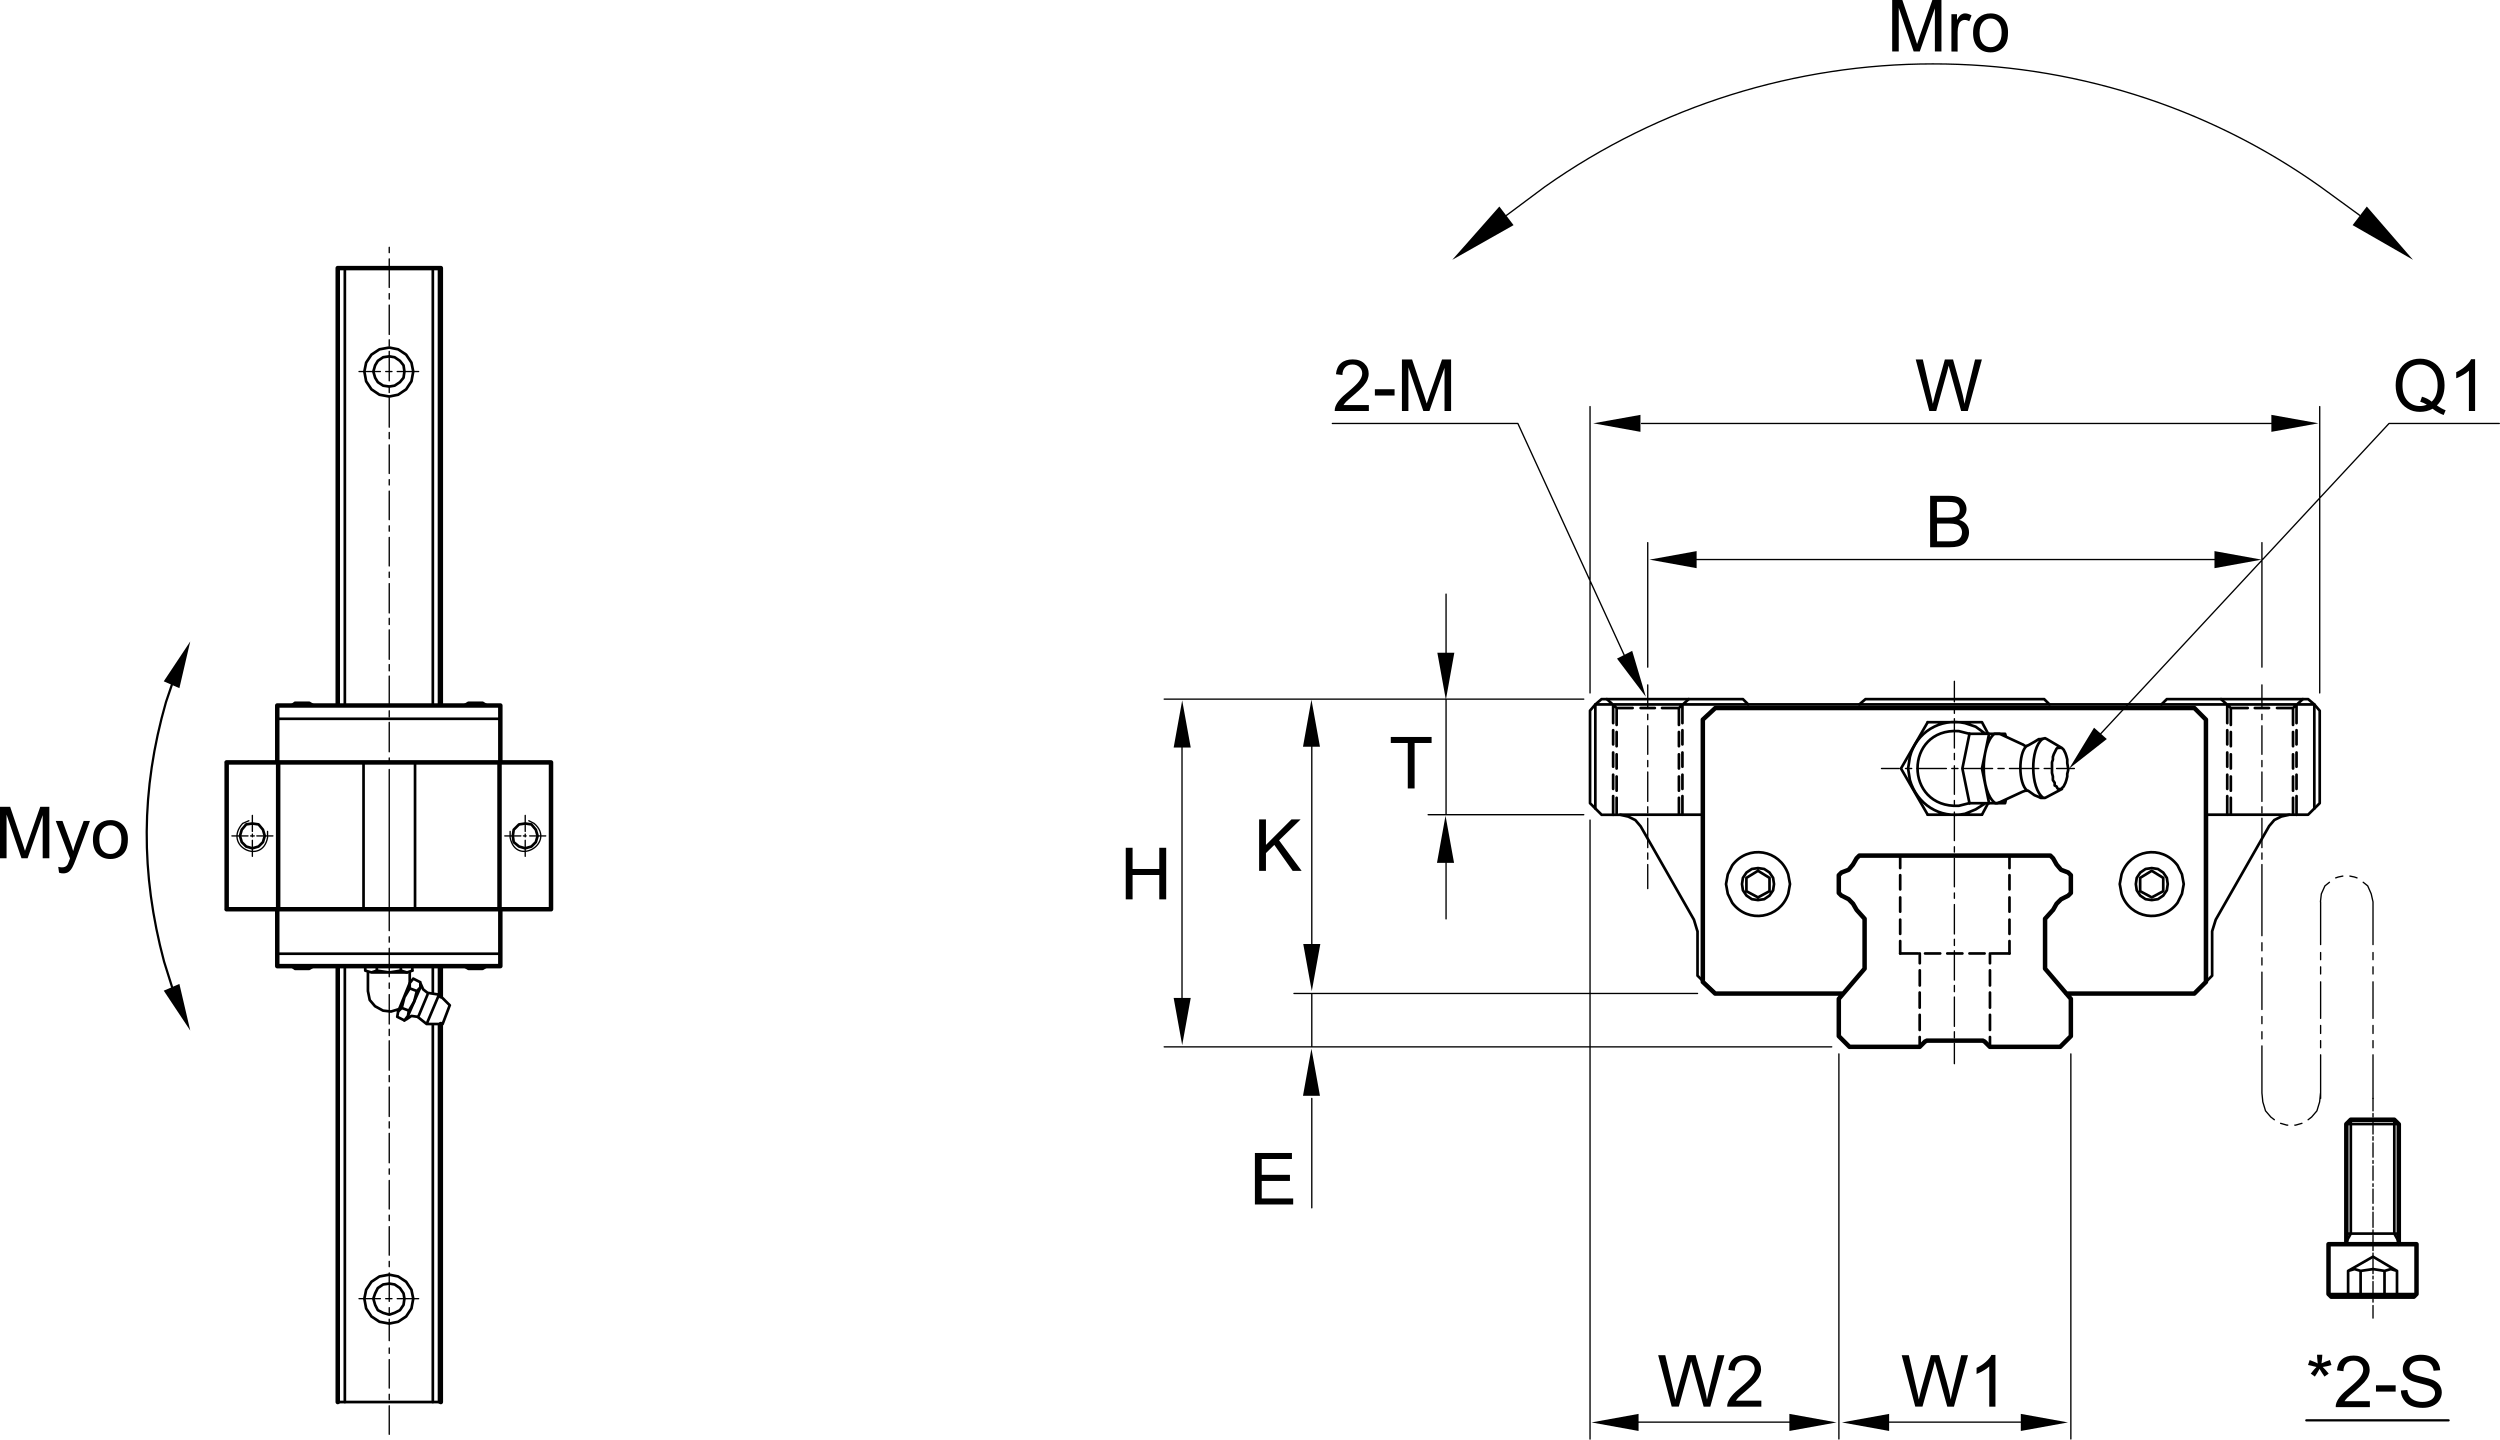 <?xml version="1.0" encoding="utf-8"?>
<!-- Generator: Adobe Illustrator 24.2.3, SVG Export Plug-In . SVG Version: 6.00 Build 0)  -->
<svg version="1.2" baseProfile="tiny" xmlns="http://www.w3.org/2000/svg" xmlns:xlink="http://www.w3.org/1999/xlink" x="0px"
	 y="0px" viewBox="0 0 278.17 160.19" overflow="visible" xml:space="preserve">
<g id="Layer_1">
	<path fill="none" stroke="#000000" stroke-width="0.5" stroke-linecap="round" stroke-linejoin="round" stroke-miterlimit="10" d="
		M190.86,78.78l-1.39,1.29v29.19l1.37,1.29h14.09 M190.86,78.78h26.6 M244.16,78.78h-26.7 M244.16,78.78l1.29,1.29v29.19l-1.29,1.29
		h-14.13 M207.47,107.77v-5.54 M227.55,107.77v-5.54 M228.14,95.2h-21.26 M230.12,97.08l0.3,0.3 M228.14,95.2l0.3,0.3 M228.44,95.5
		l0.39,0.69l0.5,0.59l0.79,0.3 M230.12,99.66l0.3-0.3 M227.55,102.23l0.89-0.99 M230.42,111.14l-2.87-3.36 M230.12,99.66l-0.79,0.4
		l-0.5,0.5l-0.39,0.69 M230.42,99.36v-1.98 M230.42,111.14v4.15l-1.19,1.19 M204.9,97.08l-0.3,0.3 M204.9,97.08l0.79-0.3l0.49-0.59
		l0.4-0.69l0.3-0.3 M204.9,99.66l-0.3-0.3 M207.47,102.23l-0.89-0.99 M204.6,111.14l2.87-3.36 M206.58,101.24l-0.4-0.69l-0.49-0.5
		l-0.79-0.4 M204.6,99.36v-1.98 M204.6,111.14v4.15l1.19,1.19 M214.4,115.79l-0.2,0.1 M220.82,115.89l-0.2-0.1 M205.79,116.48h7.81
		l0.59-0.59 M220.82,115.89l0.59,0.59 M214.4,115.79h6.23 M221.42,116.48h7.81"/>
	<path fill="none" stroke="#000000" stroke-width="0.3" stroke-linecap="round" stroke-linejoin="round" stroke-miterlimit="10" d="
		M213.6,112.12v-1.68 M213.6,114.6v-1.68 M213.6,116.48v-1.09 M221.61,106.09h1.98 M219.14,106.09h1.68 M216.67,106.09h1.68
		 M214.2,106.09h1.68 M211.43,106.09h1.98 M181.66,78.78h-1.78 M184.13,78.78h-1.58 M186.81,78.78h-1.88 M253.36,78.78h1.78
		 M250.89,78.78h1.58 M248.22,78.78h1.88 M186.81,88.77v1.88 M186.81,86.4v1.58 M186.81,83.93v1.58 M186.81,81.45v1.58
		 M186.81,78.78v1.88 M179.88,88.77v1.88 M179.88,86.4v1.58 M179.88,83.93v1.58 M179.88,81.45v1.58 M178.79,77.79l1.09,0.99v1.88
		 M186.81,78.78l1.09-0.99 M255.14,78.78l1.09-0.99 M248.22,78.78l-1.09-0.99 M187.2,88.58v2.08 M187.2,86.2v1.58 M187.2,83.73v1.58
		 M187.2,81.25v1.58 M187.2,78.38v2.08 M179.49,88.58v2.08 M179.49,86.2v1.58 M179.49,83.73v1.58 M179.49,81.25v1.58 M179.49,78.38
		v2.08 M180.28,90.65h9.19v18.5 M194.52,78.38h-17.01v11.58 M248.22,88.77v1.88 M248.22,86.4v1.58 M248.22,83.93v1.58 M248.22,81.45
		v1.58 M248.22,78.78v1.88 M255.14,88.77v1.88 M255.14,86.4v1.58 M255.14,83.93v1.58 M255.14,81.45v1.58 M255.14,78.78v1.88
		 M247.82,88.58v2.08 M247.82,86.2v1.58 M247.82,83.73v1.58 M247.82,81.25v1.58 M247.82,78.38v2.08 M255.53,88.58v2.08 M255.53,86.2
		v1.58 M255.53,83.73v1.58 M255.53,81.25v1.58 M255.53,78.38v2.08 M254.74,90.65h-9.2v18.5 M240.5,78.38h17.01v11.58 M228.04,78.38
		h-21.16"/>
	<path fill="none" stroke="#000000" stroke-width="0.3" stroke-linecap="round" stroke-linejoin="round" stroke-miterlimit="10" d="
		M242.98,98.37l-0.2-1.09l-0.49-0.99c-1.76-2.36-5.31-1.76-6.23,0.99l-0.2,1.09l0.2,1.09c0.92,2.75,4.47,3.35,6.23,0.99l0.49-0.99
		L242.98,98.37z M241.2,98.37l-0.1-0.69l-0.4-0.59l-0.59-0.4l-0.69-0.1l-0.69,0.1l-0.59,0.4l-0.39,0.59l-0.1,0.69l0.1,0.69
		l0.39,0.59l0.59,0.4l0.69,0.1l0.69-0.1l0.59-0.4l0.4-0.59L241.2,98.37z M190.86,110.54l-1.98-1.98 M177.51,89.96l0.69,0.69
		 M182.55,91.94l-0.59-0.69l-0.79-0.39l-0.89-0.2h-2.08 M182.55,91.94l5.93,10.39l0.39,1.29 M188.88,103.61v4.95 M204.87,110.54
		h-14.01l-1.39-1.29 M193.93,77.79l0.59,0.59 M193.93,77.79H178.2 M206.88,78.38h-12.36 M177.51,78.38l-0.59,0.69 M176.92,79.08
		v10.29l0.59,0.59 M178.2,77.79l-0.69,0.59 M207.57,77.79l-0.69,0.59 M229.82,110.54h14.34l1.98-1.98 M241.1,77.79l-0.6,0.59
		 M207.57,77.79h19.88 M241.1,77.79h15.72 M227.45,77.79l0.59,0.59 M257.51,78.38l0.59,0.69 M258.11,79.08v10.29l-0.59,0.59
		 M257.51,89.96l-0.69,0.69 M228.04,78.38h12.46 M256.82,90.65h-2.08 M254.74,90.65l-0.89,0.2l-0.79,0.39l-0.59,0.69 M252.47,91.94
		l-5.93,10.39l-0.4,1.29 M256.82,77.79l0.69,0.59 M246.14,103.61v4.95 M211.43,96.59V95.2 M211.43,98.96v-1.58 M211.43,101.44v-1.58
		 M211.43,103.91v-1.58 M211.43,106.09v-1.38 M223.59,96.59V95.2 M223.59,98.96v-1.58 M223.59,101.44v-1.58 M223.59,103.91v-1.58
		 M223.59,106.09v-1.38 M221.42,107.18v-1.09 M221.42,109.65v-1.68 M221.42,112.12v-1.68 M221.42,114.6v-1.68 M221.42,116.48v-1.09
		 M213.61,107.18v-1.09 M213.61,109.65v-1.68"/>
	<path fill="none" stroke="#000000" stroke-width="0.3" stroke-linecap="round" stroke-linejoin="round" stroke-miterlimit="10" d="
		M219.14,81.65l-1.19-0.3c-6.09-0.39-6.15,8.6,0,8.31l1.19-0.3 M239.42,96.89l-1.29,0.79v1.48l1.29,0.69l1.28-0.69v-1.48
		L239.42,96.89z"/>
	<path fill="none" stroke="#000000" stroke-width="0.3" stroke-linecap="round" stroke-linejoin="round" stroke-miterlimit="10" d="
		M227.55,82.14l-0.3,0.1c-1.38,1.04-1.36,5.49,0.1,6.53h0.2 M227.75,88.68l-0.2,0.1h-0.49l-0.2-0.1l-0.49-0.2l-0.69-0.49
		 M227.75,82.24l-0.2-0.1l-0.49,0.1h-0.2 M226.86,82.24l-0.49,0.3l-0.69,0.39 M225.67,82.93l-0.2,0.1c-0.89,0.77-0.92,4.16,0.1,4.95
		h0.1 M225.67,87.98h-0.3l-0.3,0.1 M223.1,89.37l0.1-0.39 M225.67,82.93l-0.3,0.1l-0.3-0.2 M223.1,81.65l0.1,0.3 M222.5,89.27
		l2.57-1.19 M219.14,89.37h3.95 M222.5,81.65l2.57,1.19 M219.14,81.65h3.95 M220.53,80.36l0.69,1.29 M220.92,81.65l-1.09-0.79
		l-1.19-0.4c-2.76-0.6-5.44,1.02-6.13,3.76l-0.2,1.29l0.2,1.28c0.79,2.69,3.32,4.34,6.13,3.76l1.19-0.49l1.09-0.69 M214.49,90.65
		h6.03 M214.49,80.36h6.03 M227.75,88.68l1.68-0.89 M230.12,85.51l-0.1-0.6v-0.4l-0.1-0.39l-0.1-0.3l-0.1-0.2l-0.1-0.2l-0.1-0.1
		l-0.1-0.1h-0.1l-0.1-0.1l-0.1,0.1h-0.2l-0.1,0.1l-0.1,0.2l-0.1,0.2l-0.1,0.2l-0.1,0.3v0.3l-0.1,0.3V86l0.1,0.4v0.4l0.2,0.3v0.3
		l0.2,0.1l0.1,0.2l0.1,0.1h0.3l0.1-0.1l0.1-0.1l0.1-0.1l0.1-0.2l0.1-0.2l0.1-0.3l0.1-0.4v-0.3l0.1-0.4L230.12,85.51L230.12,85.51z
		 M227.75,82.24l1.68,0.99"/>
	<path fill="none" stroke="#000000" stroke-width="0.3" stroke-linecap="round" stroke-linejoin="round" stroke-miterlimit="10" d="
		M195.61,96.89l1.28,0.79v1.48l-1.28,0.69l-1.29-0.69v-1.48L195.61,96.89z M192.05,98.37l0.2-1.09l0.49-0.99
		c1.76-2.36,5.31-1.76,6.23,0.99l0.2,1.09l-0.2,1.09c-0.92,2.75-4.47,3.35-6.23,0.99l-0.49-0.99L192.05,98.37z M193.83,98.37
		l0.1-0.69l0.4-0.6l0.59-0.39l0.69-0.1l0.69,0.1l0.59,0.39l0.4,0.6l0.1,0.69l-0.1,0.69l-0.4,0.59l-0.59,0.4l-0.69,0.1l-0.69-0.1
		l-0.59-0.4l-0.4-0.59L193.83,98.37z M214.49,80.36l-2.97,5.15l2.97,5.14 M220.53,85.51l0.79,3.86 M218.35,85.51l0.79,3.86
		 M222.21,81.65h-0.3c-1.59,1.29-1.6,6.5,0.1,7.72h0.2 M222.21,89.37l0.29-0.1 M220.53,90.65l0.69-1.29 M218.35,85.51l0.79-3.86
		 M222.21,81.65h0.29 M220.53,85.51l0.79-3.86"/>
	<path fill="none" stroke="#000000" stroke-width="0.5" stroke-linecap="round" stroke-linejoin="round" stroke-miterlimit="10" d="
		M55.67,107.5H30.85 M30.95,101.17V84.83 M25.22,101.17V84.83 M55.58,84.83v16.34 M61.31,101.17h-36.1 M61.31,84.83h-36.1
		 M30.85,107.5v-6.33 M55.67,101.17v6.33 M55.67,78.5H30.85v1.39 M30.85,79.89v4.95 M55.67,78.5v6.33 M37.58,107.5V156
		 M49.05,113.94V156 M49.05,107.5v3.36 M61.31,101.17V84.83 M37.58,29.83h11.47 M37.58,29.83V78.5 M49.05,29.83V78.5"/>
	
		<path fill="none" stroke="#000000" stroke-width="0.15" stroke-linecap="round" stroke-linejoin="round" stroke-miterlimit="10" d="
		M42.32,144.5h-2.37 M43.61,144.5h-0.69 M46.58,144.5H44.2 M42.32,41.34h-2.37 M43.61,41.34h-0.69 M46.58,41.34H44.2 M43.31,156.42
		v3.17 M43.31,155.14v0.59 M43.31,151.28v3.17 M43.31,149.99v0.59 M43.31,146.79v2.38 M43.31,145.5v0.69 M43.31,141.64v3.16
		 M43.31,140.35v0.59 M43.31,136.49v3.17 M43.31,135.21v0.6 M43.31,131.35v3.17 M43.31,130.06v0.59 M43.31,126.11v3.27
		 M43.31,124.82v0.69 M43.31,120.96v3.27 M43.31,119.67v0.69 M43.31,115.81v3.27 M43.31,114.53v0.69 M43.31,110.67v3.27
		 M43.31,109.38v0.59 M43.31,105.52v3.16 M43.31,104.24v0.59 M43.31,100.38v3.17 M43.31,99.09v0.59 M43.31,95.14v3.26 M43.31,93.85
		v0.69 M43.31,89.99v3.27 M43.31,88.7v0.69 M43.31,101.06V88.11 M43.31,99.77v0.69 M43.31,95.91v3.27 M43.31,94.63v0.6 M43.31,90.77
		v3.17 M43.31,89.48v0.59 M43.31,85.62v3.17 M43.31,84.34v0.59 M43.31,80.38v3.27 M43.31,79.09v0.69 M43.31,75.23v3.27 M43.31,39.1
		v3.27 M43.31,37.81v0.69 M43.31,33.95v3.26 M43.31,32.67v0.6 M43.31,28.81v3.17 M43.31,27.52v0.59 M43.31,73.95v0.69 M43.31,70.09
		v3.27 M43.31,68.8v0.69 M43.31,64.94v3.26 M43.31,63.66v0.59 M43.31,59.8v3.17 M43.31,58.51v0.59 M43.31,54.65v3.17 M43.31,53.37
		v0.59 M43.31,49.51v3.17 M43.31,48.12v0.69 M43.31,44.26v3.27 M43.31,42.98v0.69"/>
	
		<path fill="none" stroke="#000000" stroke-width="0.15" stroke-linecap="round" stroke-linejoin="round" stroke-miterlimit="10" d="
		M29.77,92.51v0.69c-0.59,3.12-5.02,0.93-2.77-1.58l0.69-0.3 M56.76,92.51v0.69c0.67,3.3,5.16,0.56,2.67-1.58l-0.59-0.3
		 M28.58,93.01h1.78 M27.89,93.01h0.4 M25.81,93.01h1.78 M28.08,93.5v1.78 M28.08,92.81v0.3 M28.08,90.73v1.78 M58.44,93.5v1.78
		 M58.44,92.81v0.3 M58.44,90.73v1.78 M57.95,93.01h-1.78 M58.54,93.01h-0.3 M60.72,93.01h-1.78"/>
	<path fill="none" stroke="#000000" stroke-width="0.3" stroke-linecap="round" stroke-linejoin="round" stroke-miterlimit="10" d="
		M45.39,113.04l1.38-3.16 M46.58,113.04l0.99-2.37 M45.49,112.45l-0.1,0.59l-0.39,0.5 M45.88,108l-0.59,0.2L44.6,108 M44.7,112.15
		l0.3-1.19l0.59-0.99 M44.3,112.55l1.29-3.17 M45.49,112.45l-0.79-0.3 M45.19,113.44l0.59-0.4l0.69,0.1 M28.08,94.39l-0.69-0.2
		L26.9,93.7l-0.2-0.69l0.2-0.69l0.49-0.59l0.69-0.1l0.69,0.1l0.49,0.59l0.2,0.69l-0.2,0.69l-0.49,0.49L28.08,94.39z M40.45,84.83
		v16.34 M58.44,94.39l0.69-0.2l0.49-0.49l0.2-0.69l-0.2-0.69l-0.49-0.59l-0.69-0.1l-0.69,0.1l-0.59,0.59l-0.1,0.69l0.1,0.69
		l0.59,0.49L58.44,94.39z M46.18,101.17V84.83 M55.67,79.98H30.85 M49.05,156H37.58 M45.98,144.5l-0.2-0.99l-0.59-0.89l-0.89-0.59
		l-0.99-0.2l-1.09,0.2l-0.89,0.59l-0.59,0.89l-0.2,0.99l0.2,1.09l0.59,0.89l0.89,0.59l1.09,0.2l0.99-0.2l0.89-0.59l0.59-0.89
		L45.98,144.5z M45,144.5l-0.1-0.59l-0.4-0.59l-0.59-0.4l-0.59-0.1l-0.69,0.1l-0.59,0.4l-0.3,0.59l-0.2,0.59l0.2,0.69l0.3,0.59
		l0.59,0.3l0.69,0.2l0.59-0.2l0.59-0.3l0.4-0.59L45,144.5z M45.98,41.34l-0.2-0.99l-0.59-0.89l-0.89-0.59l-0.99-0.2l-1.09,0.2
		l-0.89,0.59l-0.59,0.89l-0.2,0.99l0.2,1.09l0.59,0.89l0.89,0.6l1.09,0.2l0.99-0.2l0.89-0.6l0.59-0.89L45.98,41.34z M45,41.34
		l-0.1-0.69l-0.4-0.5l-0.59-0.4l-0.59-0.1l-0.69,0.1l-0.59,0.4l-0.3,0.5l-0.2,0.69l0.2,0.69l0.3,0.49l0.59,0.39l0.69,0.1l0.59-0.1
		l0.59-0.39l0.4-0.49L45,41.34z"/>
	<path fill="none" stroke="#000000" stroke-width="0.3" stroke-linecap="round" stroke-linejoin="round" stroke-miterlimit="10" d="
		M48.85,113.94V156 M48.85,107.5v3.17 M48.85,29.83V78.5 M48.16,113.94V156 M48.16,107.5v2.97 M48.16,29.83V78.5 M37.68,107.5V156
		 M37.68,29.83V78.5 M38.37,107.5V156 M38.37,29.83V78.5 M32.83,107.8l-0.4-0.3 M32.83,107.8h1.58l0.49-0.3 M54.19,107.5l-0.49,0.3
		 M53.7,107.8h-1.58l-0.49-0.3 M55.67,106.12H30.85 M32.43,78.5l0.4-0.3 M32.83,78.2h1.58l0.49,0.3 M53.7,78.2l0.49,0.3 M53.7,78.2
		h-1.58l-0.49,0.3 M45,113.54l-0.79-0.4 M41.93,107.5v0.5l-0.6,0.2l-0.69-0.2 M40.64,108v-0.5 M44.6,108v-0.5 M45.29,108.2h-3.96
		 M44.6,108l-1.29,0.2l-1.38-0.2 M44.5,112.25l-0.99,0.3l-0.89-0.1l-0.89-0.49l-0.59-0.69l-0.2-0.99v-2.08 M44.2,113.14l0.1-0.59
		l0.4-0.4 M49.25,113.94h-1.78l-0.99-0.79 M46.38,110.27l-0.79-0.3v-0.59l0.4-0.49 M46.77,109.29l-0.79-0.4 M46.77,109.29v0.59
		l-0.4,0.4 M47.57,110.47l-0.49-0.39l-0.3-0.69 M46.38,110.27l-0.3,1.19l-0.59,0.99 M47.57,110.47l1.29,0.2l1.19,1.19 M45.88,108
		v-0.5 M45.59,109.58v-1.38 M47.47,113.94l1.38-3.27 M49.25,113.94l0.79-2.08"/>
	<path fill="none" stroke="#000000" stroke-width="0.5" stroke-linecap="round" stroke-linejoin="round" stroke-miterlimit="10" d="
		M261.07,138.44v-13.36l0.49-0.49h4.85l0.49,0.49 M266.91,125.09v13.36 M259.39,144.28l-0.3-0.3v-5.54h9.79v5.54l-0.3,0.3H259.39z"
		/>
	
		<path fill="none" stroke="#000000" stroke-width="0.15" stroke-linecap="round" stroke-linejoin="round" stroke-miterlimit="10" d="
		M251.68,98.87v5.24 M264.04,123.6v-1.38 M264.04,124.29v-0.39 M264.04,126.18v-1.58 M264.04,126.87v-0.39 M264.04,128.75v-1.58
		 M264.04,129.44v-0.3 M264.04,131.32v-1.58 M264.04,132.01v-0.29 M264.04,133.89v-1.58 M264.04,134.59v-0.3 M264.04,136.56v-1.68
		 M264.04,137.16v-0.3 M264.04,139.14v-1.68 M264.04,139.73v-0.3 M264.04,141.71v-1.68 M264.04,142.3V142 M264.04,144.28v-1.68
		 M264.04,144.88v-0.3 M264.04,146.66v-1.39 M228.83,85.51h1.98 M227.45,85.51h0.69 M223.59,85.51h3.26 M222.31,85.51H223
		 M218.45,85.51h3.26 M217.17,85.51h0.69 M213.31,85.51h3.26 M212.02,85.51h0.69 M209.35,85.51h1.98 M183.34,78.78v-2.57
		 M183.34,80.07v-0.59 M183.34,83.93v-3.17 M183.34,85.31v-0.69 M183.34,89.17V85.9 M183.34,90.46v-0.69 M183.34,94.31v-3.26
		 M183.34,95.6v-0.69 M183.34,98.87V96.2 M217.46,116.08v2.27 M217.46,114.8v0.69 M217.46,110.94v3.26 M217.46,109.65v0.69
		 M217.46,105.79v3.26 M217.46,104.51v0.69 M217.46,100.65v3.27 M217.46,99.36v0.59 M217.46,95.5v3.17 M217.46,94.22v0.59
		 M217.46,90.36v3.17 M217.46,89.07v0.6 M217.46,85.21v3.17 M217.46,83.83v0.69 M217.46,79.97v3.26 M217.46,78.68v0.69
		 M217.46,75.81v2.28 M251.68,78.78v-2.57 M251.68,80.07v-0.59 M251.68,83.93v-3.17 M251.68,85.31v-0.69 M251.68,89.17V85.9
		 M251.68,90.46v-0.69 M251.68,94.31v-3.26 M251.68,95.6v-0.69 M251.68,98.87V96.2"/>
	
		<path fill="none" stroke="#000000" stroke-width="0.15" stroke-linecap="round" stroke-linejoin="round" stroke-miterlimit="10" d="
		M259.19,98.17l-0.5,0.4l-0.4,0.89l-0.1,0.89 M260.68,97.48l-0.49,0.1l-0.3,0.1 M262.26,97.68l-0.3-0.1l-0.49-0.1 M264.04,100.35
		l-0.2-0.89l-0.39-0.89l-0.5-0.4 M256.82,124.59l0.39-0.3l0.59-0.69l0.3-0.99l0.1-0.99 M255.34,125.19h0.1l0.69-0.2 M253.76,124.99
		l0.69,0.2h0.1 M251.68,121.62l0.1,0.99l0.3,0.99l0.59,0.69l0.39,0.3 M258.21,105.1v-4.75 M258.21,106.78v-0.79 M258.21,108.37
		v-0.79 M258.21,113.31v-4.06 M258.21,114.99v-0.89 M258.21,116.58v-0.79 M258.21,122.22v-4.85 M264.04,105.1v-4.75 M264.04,106.78
		v-0.79 M264.04,108.37v-0.79 M264.04,113.31v-4.06 M264.04,114.99v-0.89 M264.04,116.58v-0.79 M264.04,122.22v-4.85 M251.68,116.38
		v5.24 M251.68,114.8v0.79 M251.68,113.11v0.79 M251.68,108.17v4.15 M251.68,106.58v0.79 M251.68,104.9v0.89"/>
	<polygon fill-rule="evenodd" points="168.41,25.05 166.83,22.98 161.59,28.91 	"/>
	<polygon fill-rule="evenodd" points="261.77,25.05 263.35,22.98 268.49,28.91 	"/>
	
		<path fill="none" stroke="#000000" stroke-width="0.25" stroke-linecap="round" stroke-linejoin="round" stroke-miterlimit="10" d="
		M19.64,74.68l-1.17,3.43c-2.81,9.81-2.84,19.05-0.21,28.9l1.1,3.5"/>
	
		<path fill="none" stroke="#000000" stroke-width="0.15" stroke-linecap="round" stroke-linejoin="round" stroke-miterlimit="10" d="
		M233.5,81.9l32.32-34.78h12.27 M180.84,73.15l-11.95-26.03h-20.64 M182.65,47.12h71.02 M188.09,62.26h58.67 M131.52,111.4V82.73
		 M145.96,110.54v5.94 M145.96,122.22v12.17 M145.96,105.15V82.57 M160.9,90.65V77.79 M160.9,73.4v-7.29 M160.9,95.57v6.67
		 M199.84,158.24h-18.12 M207.6,158.24h17.23 M262.56,23.96l-4.35-3.17c-25.72-18.29-60.59-18.19-86.33,0l-4.25,3.17 M258.11,77.1
		V45.24 M176.92,77.1V45.24 M251.68,74.23V60.38 M183.34,74.23V60.38 M176.22,77.79h-46.68 M203.81,116.48h-74.27 M188.88,110.54
		h-44.9 M176.22,90.65h-17.31 M176.92,91.25v68.87 M204.61,117.27v42.84 M230.42,117.27v42.84"/>
	
		<line fill="none" stroke="#000000" stroke-width="0.25" stroke-linecap="round" stroke-linejoin="round" stroke-miterlimit="10" x1="256.62" y1="158.04" x2="272.45" y2="158.04"/>
	<path fill="none" stroke="#000000" stroke-width="0.3" stroke-linecap="round" stroke-linejoin="round" stroke-miterlimit="10" d="
		M261.07,125.07h5.83 M266.41,124.59v12.67l0.49,0.89 M261.57,124.59v12.67l-0.49,0.89 M261.07,137.26h5.83 M266.71,141.41
		l-0.69-0.2l-0.69,0.2l-1.28-0.2l-1.38,0.2l-0.69-0.2l-0.69,0.2 M265.32,144.28v-2.87 M262.66,144.28v-2.87 M261.27,144.28v-2.87
		l2.77-1.58l2.67,1.58v2.87 M259.1,143.99h9.79"/>
	<polygon points="144.98,83.09 146.87,83.09 145.92,77.85 	"/>
	<polygon points="159.89,96.01 161.79,96.01 160.84,90.76 	"/>
	<polygon points="144.98,121.93 146.87,121.93 145.92,116.68 	"/>
	<polygon points="132.49,111.04 130.59,111.04 131.54,116.29 	"/>
	<polygon points="146.91,105.04 145.01,105.04 145.96,110.29 	"/>
	<polygon points="161.82,72.63 159.93,72.63 160.88,77.87 	"/>
	<polygon points="188.78,63.22 188.78,61.32 183.53,62.27 	"/>
	<polygon points="182.32,159.22 182.32,157.32 177.08,158.27 	"/>
	<polygon points="210.2,159.22 210.2,157.32 204.95,158.27 	"/>
	<polygon points="199.1,159.22 199.1,157.32 204.35,158.27 	"/>
	<polygon points="224.85,159.22 224.85,157.32 230.1,158.27 	"/>
	<polygon points="182.53,48.05 182.53,46.16 177.28,47.1 	"/>
	<polygon points="246.4,63.22 246.4,61.32 251.64,62.27 	"/>
	<polygon points="233,80.97 234.42,82.23 230.23,85.52 	"/>
	<polygon points="252.73,48.05 252.73,46.16 257.97,47.1 	"/>
	<polygon points="181.61,72.42 179.92,73.28 183.13,77.53 	"/>
	<polygon points="132.49,83.18 130.59,83.18 131.54,77.93 	"/>
	<polygon points="18.22,75.81 19.96,76.57 21.17,71.37 	"/>
	<polygon points="18.22,110.23 19.96,109.48 21.17,114.67 	"/>
	<g>
		<path d="M0,95.5v-5.73h1.13l1.37,4.05c0.12,0.38,0.22,0.66,0.28,0.85c0.07-0.21,0.17-0.51,0.31-0.92l1.39-3.98h1.01v5.73H4.75
			v-4.8l-1.68,4.8H2.39l-1.66-4.86v4.86H0"/>
		<path d="M6.57,97.1l-0.09-0.65c0.16,0.04,0.29,0.06,0.41,0.06c0.16,0,0.29-0.03,0.38-0.08c0.1-0.05,0.18-0.13,0.24-0.22
			c0.04-0.07,0.12-0.25,0.22-0.53c0.01-0.04,0.03-0.1,0.06-0.17L6.2,91.34h0.75l0.88,2.4c0.11,0.3,0.21,0.62,0.31,0.96
			c0.08-0.31,0.18-0.62,0.29-0.93l0.88-2.43h0.7l-1.56,4.23c-0.17,0.45-0.3,0.77-0.4,0.94c-0.13,0.23-0.27,0.4-0.43,0.51
			s-0.36,0.16-0.59,0.16C6.89,97.19,6.74,97.16,6.57,97.1"/>
		<path d="M11.05,93.42c0,0.53,0.12,0.93,0.35,1.2c0.23,0.27,0.53,0.4,0.88,0.4s0.64-0.13,0.88-0.4c0.23-0.26,0.35-0.67,0.35-1.22
			c0-0.52-0.12-0.91-0.35-1.17c-0.24-0.27-0.53-0.4-0.87-0.4c-0.35,0-0.65,0.13-0.88,0.4C11.17,92.49,11.05,92.88,11.05,93.42
			 M10.34,93.42c0-0.77,0.21-1.34,0.64-1.71c0.36-0.31,0.79-0.46,1.31-0.46c0.57,0,1.04,0.19,1.4,0.56
			c0.36,0.38,0.54,0.89,0.54,1.55c0,0.54-0.08,0.95-0.24,1.26c-0.16,0.31-0.39,0.55-0.7,0.71c-0.31,0.17-0.64,0.25-1,0.25
			c-0.58,0-1.05-0.19-1.41-0.56C10.51,94.66,10.34,94.12,10.34,93.42"/>
		<path d="M186.01,156.52l-1.51-5.73h0.79l0.86,3.76c0.1,0.39,0.18,0.78,0.25,1.17c0.14-0.61,0.23-0.96,0.26-1.06l1.09-3.88h0.91
			l0.81,2.91c0.21,0.72,0.36,1.39,0.46,2.03c0.08-0.36,0.17-0.77,0.28-1.24l0.9-3.69h0.76l-1.57,5.73h-0.74l-1.2-4.37
			c-0.1-0.36-0.16-0.59-0.19-0.68c-0.06,0.27-0.12,0.49-0.17,0.68l-1.2,4.36h-0.79"/>
		<path d="M195.98,155.85v0.67h-3.8c-0.01-0.17,0.02-0.33,0.08-0.49c0.1-0.26,0.25-0.51,0.47-0.76c0.21-0.25,0.52-0.54,0.92-0.86
			c0.62-0.52,1.04-0.92,1.26-1.22s0.33-0.58,0.33-0.85c0-0.28-0.1-0.51-0.3-0.7s-0.46-0.29-0.78-0.29c-0.34,0-0.61,0.1-0.82,0.31
			c-0.2,0.21-0.31,0.49-0.31,0.86l-0.72-0.09c0.05-0.54,0.23-0.95,0.56-1.23c0.32-0.28,0.76-0.42,1.3-0.42
			c0.55,0,0.98,0.15,1.3,0.46c0.32,0.3,0.48,0.68,0.48,1.13c0,0.23-0.05,0.45-0.14,0.67s-0.25,0.46-0.46,0.7
			c-0.22,0.24-0.58,0.58-1.08,1.01c-0.42,0.35-0.7,0.6-0.82,0.72c-0.12,0.13-0.22,0.25-0.3,0.38L195.98,155.85"/>
		<polygon points="139.63,134.02 139.63,128.29 143.75,128.29 143.75,128.96 140.39,128.96 140.39,130.72 143.53,130.72 
			143.53,131.4 140.39,131.4 140.39,133.35 143.89,133.35 143.89,134.02 		"/>
		<polygon points="125.26,100.07 125.26,94.33 126.02,94.33 126.02,96.69 128.99,96.69 128.99,94.33 129.76,94.33 129.76,100.07 
			128.99,100.07 128.99,97.36 126.02,97.36 126.02,100.07 		"/>
		<polygon points="140.1,96.9 140.1,91.17 140.86,91.17 140.86,94.01 143.7,91.17 144.72,91.17 142.32,93.5 144.83,96.9 
			143.83,96.9 141.79,94.01 140.86,94.92 140.86,96.9 		"/>
		<polygon points="156.64,87.73 156.64,82.67 154.75,82.67 154.75,82 159.29,82 159.29,82.67 157.4,82.67 157.4,87.73 		"/>
		<path d="M152.31,45.06v0.67h-3.8c0-0.17,0.02-0.33,0.08-0.49c0.1-0.26,0.25-0.51,0.47-0.76c0.21-0.25,0.52-0.54,0.92-0.86
			c0.62-0.52,1.04-0.92,1.26-1.22c0.22-0.3,0.33-0.58,0.33-0.85c0-0.28-0.1-0.51-0.3-0.7c-0.2-0.19-0.46-0.29-0.78-0.29
			c-0.34,0-0.61,0.1-0.81,0.31c-0.2,0.21-0.31,0.49-0.31,0.86l-0.72-0.09c0.05-0.54,0.23-0.95,0.56-1.23
			c0.32-0.28,0.76-0.42,1.3-0.42c0.55,0,0.98,0.15,1.3,0.46c0.32,0.3,0.48,0.68,0.48,1.13c0,0.23-0.05,0.45-0.14,0.68
			c-0.09,0.22-0.25,0.45-0.46,0.7c-0.22,0.25-0.58,0.58-1.08,1.01c-0.42,0.36-0.7,0.6-0.82,0.72c-0.12,0.13-0.22,0.25-0.3,0.38h2.82
			"/>
		<rect x="152.98" y="43.31" width="2.19" height="0.7"/>
		<path d="M155.99,45.73V40h1.13l1.36,4.05c0.13,0.38,0.22,0.66,0.27,0.85c0.07-0.21,0.17-0.51,0.31-0.92l1.39-3.98h1.01v5.73h-0.73
			v-4.8l-1.68,4.8h-0.68l-1.66-4.86v4.86H155.99"/>
		<path d="M269.49,44.14c0.43,0.12,0.79,0.3,1.08,0.55c0.44-0.4,0.66-1.01,0.66-1.83c0-0.46-0.08-0.87-0.24-1.21
			s-0.38-0.61-0.69-0.8s-0.64-0.29-1.02-0.29c-0.56,0-1.03,0.19-1.4,0.58c-0.37,0.39-0.56,0.96-0.56,1.73
			c0,0.74,0.18,1.31,0.55,1.71c0.36,0.4,0.83,0.6,1.4,0.6c0.27,0,0.52-0.05,0.76-0.15c-0.24-0.15-0.48-0.26-0.74-0.33L269.49,44.14
			 M271.15,45.11c0.35,0.25,0.67,0.43,0.97,0.54l-0.22,0.53c-0.41-0.15-0.82-0.38-1.23-0.7c-0.42,0.23-0.89,0.35-1.4,0.35
			c-0.52,0-0.98-0.12-1.4-0.38c-0.42-0.25-0.74-0.6-0.97-1.05s-0.34-0.96-0.34-1.53c0-0.56,0.11-1.08,0.34-1.54s0.55-0.82,0.97-1.06
			s0.89-0.36,1.41-0.36c0.53,0,1,0.13,1.42,0.38s0.75,0.6,0.97,1.05S272,42.3,272,42.86c0,0.47-0.07,0.89-0.22,1.27
			C271.65,44.5,271.44,44.83,271.15,45.11"/>
		<path d="M275.41,45.73h-0.7v-4.48c-0.17,0.16-0.39,0.32-0.67,0.48c-0.27,0.16-0.52,0.28-0.74,0.36v-0.68
			c0.39-0.18,0.74-0.41,1.03-0.67s0.5-0.52,0.62-0.77h0.45v5.76"/>
		<path d="M214.67,45.73L213.16,40h0.79l0.86,3.76c0.1,0.39,0.18,0.78,0.25,1.17c0.14-0.61,0.23-0.96,0.26-1.06L216.4,40h0.91
			l0.81,2.91c0.21,0.72,0.36,1.39,0.46,2.02c0.08-0.36,0.17-0.77,0.28-1.24l0.9-3.69h0.76l-1.57,5.73h-0.74l-1.2-4.36
			c-0.1-0.36-0.16-0.59-0.19-0.68c-0.06,0.27-0.12,0.49-0.17,0.68l-1.21,4.36H214.67"/>
		<path d="M210.54,5.73V0h1.13l1.37,4.05c0.13,0.38,0.22,0.66,0.27,0.85c0.07-0.21,0.17-0.51,0.31-0.92L215.01,0h1.01v5.73h-0.73
			v-4.8l-1.68,4.8h-0.68l-1.66-4.86v4.86H210.54"/>
		<path d="M217.13,5.73V1.58h0.62v0.64c0.16-0.3,0.31-0.49,0.45-0.59c0.14-0.09,0.29-0.14,0.45-0.14c0.24,0,0.48,0.08,0.72,0.23
			l-0.25,0.64c-0.17-0.09-0.34-0.14-0.51-0.14c-0.15,0-0.29,0.05-0.41,0.14c-0.12,0.09-0.21,0.22-0.26,0.39
			c-0.08,0.25-0.12,0.52-0.12,0.82v2.17L217.13,5.73"/>
		<path d="M220.26,3.65c0,0.53,0.12,0.93,0.35,1.2c0.23,0.27,0.53,0.4,0.88,0.4s0.64-0.13,0.88-0.4c0.23-0.27,0.35-0.67,0.35-1.22
			c0-0.52-0.12-0.91-0.35-1.17c-0.23-0.27-0.53-0.4-0.87-0.4c-0.35,0-0.65,0.13-0.88,0.4C220.38,2.72,220.26,3.12,220.26,3.65
			 M219.54,3.66c0-0.77,0.21-1.34,0.64-1.71c0.36-0.31,0.79-0.46,1.31-0.46c0.57,0,1.04,0.19,1.4,0.56s0.54,0.89,0.54,1.55
			c0,0.53-0.08,0.96-0.24,1.26c-0.16,0.31-0.39,0.55-0.7,0.72s-0.64,0.25-1,0.25c-0.58,0-1.05-0.19-1.41-0.56
			C219.72,4.9,219.54,4.36,219.54,3.66"/>
		<path d="M215.53,60.23h1.43c0.24,0,0.42-0.01,0.51-0.03c0.17-0.03,0.32-0.08,0.44-0.16s0.21-0.18,0.29-0.32
			c0.07-0.14,0.11-0.3,0.11-0.48c0-0.21-0.06-0.4-0.17-0.56s-0.26-0.27-0.46-0.33c-0.19-0.06-0.47-0.1-0.83-0.1h-1.32L215.53,60.23
			 M215.53,57.59h1.23c0.33,0,0.57-0.02,0.72-0.07c0.19-0.06,0.34-0.15,0.43-0.29c0.1-0.13,0.15-0.3,0.15-0.5
			c0-0.19-0.05-0.36-0.14-0.51c-0.09-0.15-0.22-0.25-0.39-0.3s-0.46-0.08-0.87-0.08h-1.14v1.75H215.53z M214.76,60.9v-5.73h2.15
			c0.44,0,0.79,0.06,1.05,0.17c0.26,0.12,0.47,0.3,0.62,0.54s0.23,0.49,0.23,0.76c0,0.25-0.07,0.48-0.2,0.69
			c-0.13,0.22-0.33,0.39-0.61,0.52c0.35,0.1,0.62,0.28,0.81,0.52s0.28,0.53,0.28,0.87c0,0.27-0.06,0.52-0.17,0.75
			s-0.25,0.41-0.42,0.53s-0.38,0.22-0.63,0.28c-0.25,0.06-0.56,0.09-0.93,0.09h-2.18V60.9z"/>
		<path d="M213.11,156.52l-1.51-5.73h0.79l0.86,3.76c0.1,0.39,0.18,0.78,0.25,1.17c0.14-0.61,0.23-0.96,0.26-1.06l1.09-3.88h0.91
			l0.82,2.91c0.21,0.72,0.36,1.39,0.46,2.03c0.08-0.36,0.17-0.77,0.28-1.24l0.9-3.69h0.76l-1.57,5.73h-0.74l-1.2-4.37
			c-0.1-0.36-0.16-0.59-0.18-0.68c-0.06,0.27-0.12,0.49-0.17,0.68l-1.21,4.36h-0.8"/>
		<path d="M222.04,156.52h-0.7v-4.48c-0.17,0.16-0.39,0.32-0.67,0.48c-0.27,0.16-0.52,0.28-0.74,0.36v-0.68
			c0.39-0.18,0.74-0.41,1.03-0.67s0.5-0.52,0.62-0.77h0.45v5.76"/>
		<path d="M256.81,151.88l0.18-0.55c0.41,0.15,0.71,0.27,0.9,0.38c-0.05-0.47-0.08-0.79-0.08-0.97h0.59
			c-0.01,0.26-0.04,0.58-0.09,0.96c0.27-0.13,0.58-0.26,0.93-0.37l0.18,0.55c-0.33,0.11-0.66,0.18-0.98,0.22
			c0.16,0.14,0.38,0.39,0.67,0.74l-0.47,0.33c-0.15-0.21-0.33-0.49-0.55-0.85c-0.2,0.37-0.38,0.65-0.52,0.85l-0.46-0.33
			c0.3-0.38,0.51-0.62,0.64-0.74C257.42,152.03,257.11,151.96,256.81,151.88"/>
		<path d="M263.69,155.9v0.67h-3.8c-0.01-0.17,0.02-0.33,0.08-0.49c0.1-0.26,0.25-0.51,0.47-0.76c0.21-0.25,0.52-0.54,0.92-0.86
			c0.62-0.52,1.04-0.92,1.26-1.22s0.33-0.58,0.33-0.85c0-0.28-0.1-0.51-0.3-0.7c-0.2-0.19-0.46-0.29-0.78-0.29
			c-0.34,0-0.61,0.1-0.81,0.31c-0.2,0.21-0.31,0.49-0.31,0.86l-0.72-0.09c0.05-0.54,0.23-0.95,0.56-1.23
			c0.32-0.28,0.76-0.42,1.3-0.42c0.55,0,0.98,0.15,1.3,0.46c0.32,0.3,0.48,0.68,0.48,1.13c0,0.23-0.05,0.45-0.14,0.68
			c-0.09,0.22-0.25,0.46-0.46,0.7c-0.22,0.24-0.58,0.58-1.08,1.01c-0.42,0.35-0.7,0.6-0.82,0.72c-0.12,0.13-0.22,0.25-0.3,0.38h2.82
			"/>
		<rect x="264.37" y="154.14" width="2.19" height="0.7"/>
		<path d="M267.14,154.72l0.72-0.06c0.03,0.29,0.11,0.52,0.23,0.71c0.12,0.19,0.32,0.33,0.57,0.45c0.26,0.11,0.55,0.17,0.87,0.17
			c0.29,0,0.54-0.04,0.76-0.13c0.22-0.09,0.38-0.2,0.49-0.36c0.11-0.15,0.16-0.31,0.16-0.49c0-0.18-0.05-0.33-0.16-0.47
			c-0.1-0.13-0.27-0.25-0.51-0.34c-0.15-0.06-0.49-0.15-1.01-0.28c-0.52-0.13-0.89-0.24-1.1-0.36c-0.27-0.14-0.48-0.32-0.61-0.53
			c-0.14-0.21-0.2-0.45-0.2-0.71c0-0.29,0.08-0.56,0.24-0.81s0.4-0.44,0.72-0.57c0.31-0.13,0.66-0.2,1.05-0.2
			c0.42,0,0.8,0.07,1.12,0.21s0.57,0.34,0.75,0.61c0.17,0.27,0.27,0.57,0.28,0.9l-0.73,0.06c-0.04-0.37-0.17-0.64-0.39-0.83
			s-0.55-0.28-0.99-0.28c-0.45,0-0.79,0.08-0.99,0.25c-0.21,0.17-0.31,0.37-0.31,0.61c0,0.21,0.07,0.38,0.22,0.51
			c0.14,0.13,0.52,0.27,1.13,0.41c0.61,0.14,1.03,0.26,1.26,0.36c0.33,0.15,0.58,0.35,0.74,0.58s0.24,0.51,0.24,0.81
			s-0.09,0.59-0.26,0.86s-0.42,0.48-0.75,0.63c-0.33,0.15-0.69,0.22-1.1,0.22c-0.52,0-0.95-0.08-1.3-0.23
			c-0.35-0.15-0.62-0.38-0.82-0.68C267.26,155.45,267.15,155.11,267.14,154.72"/>
	</g>
</g>
<g id="Layer_2">
</g>
</svg>
